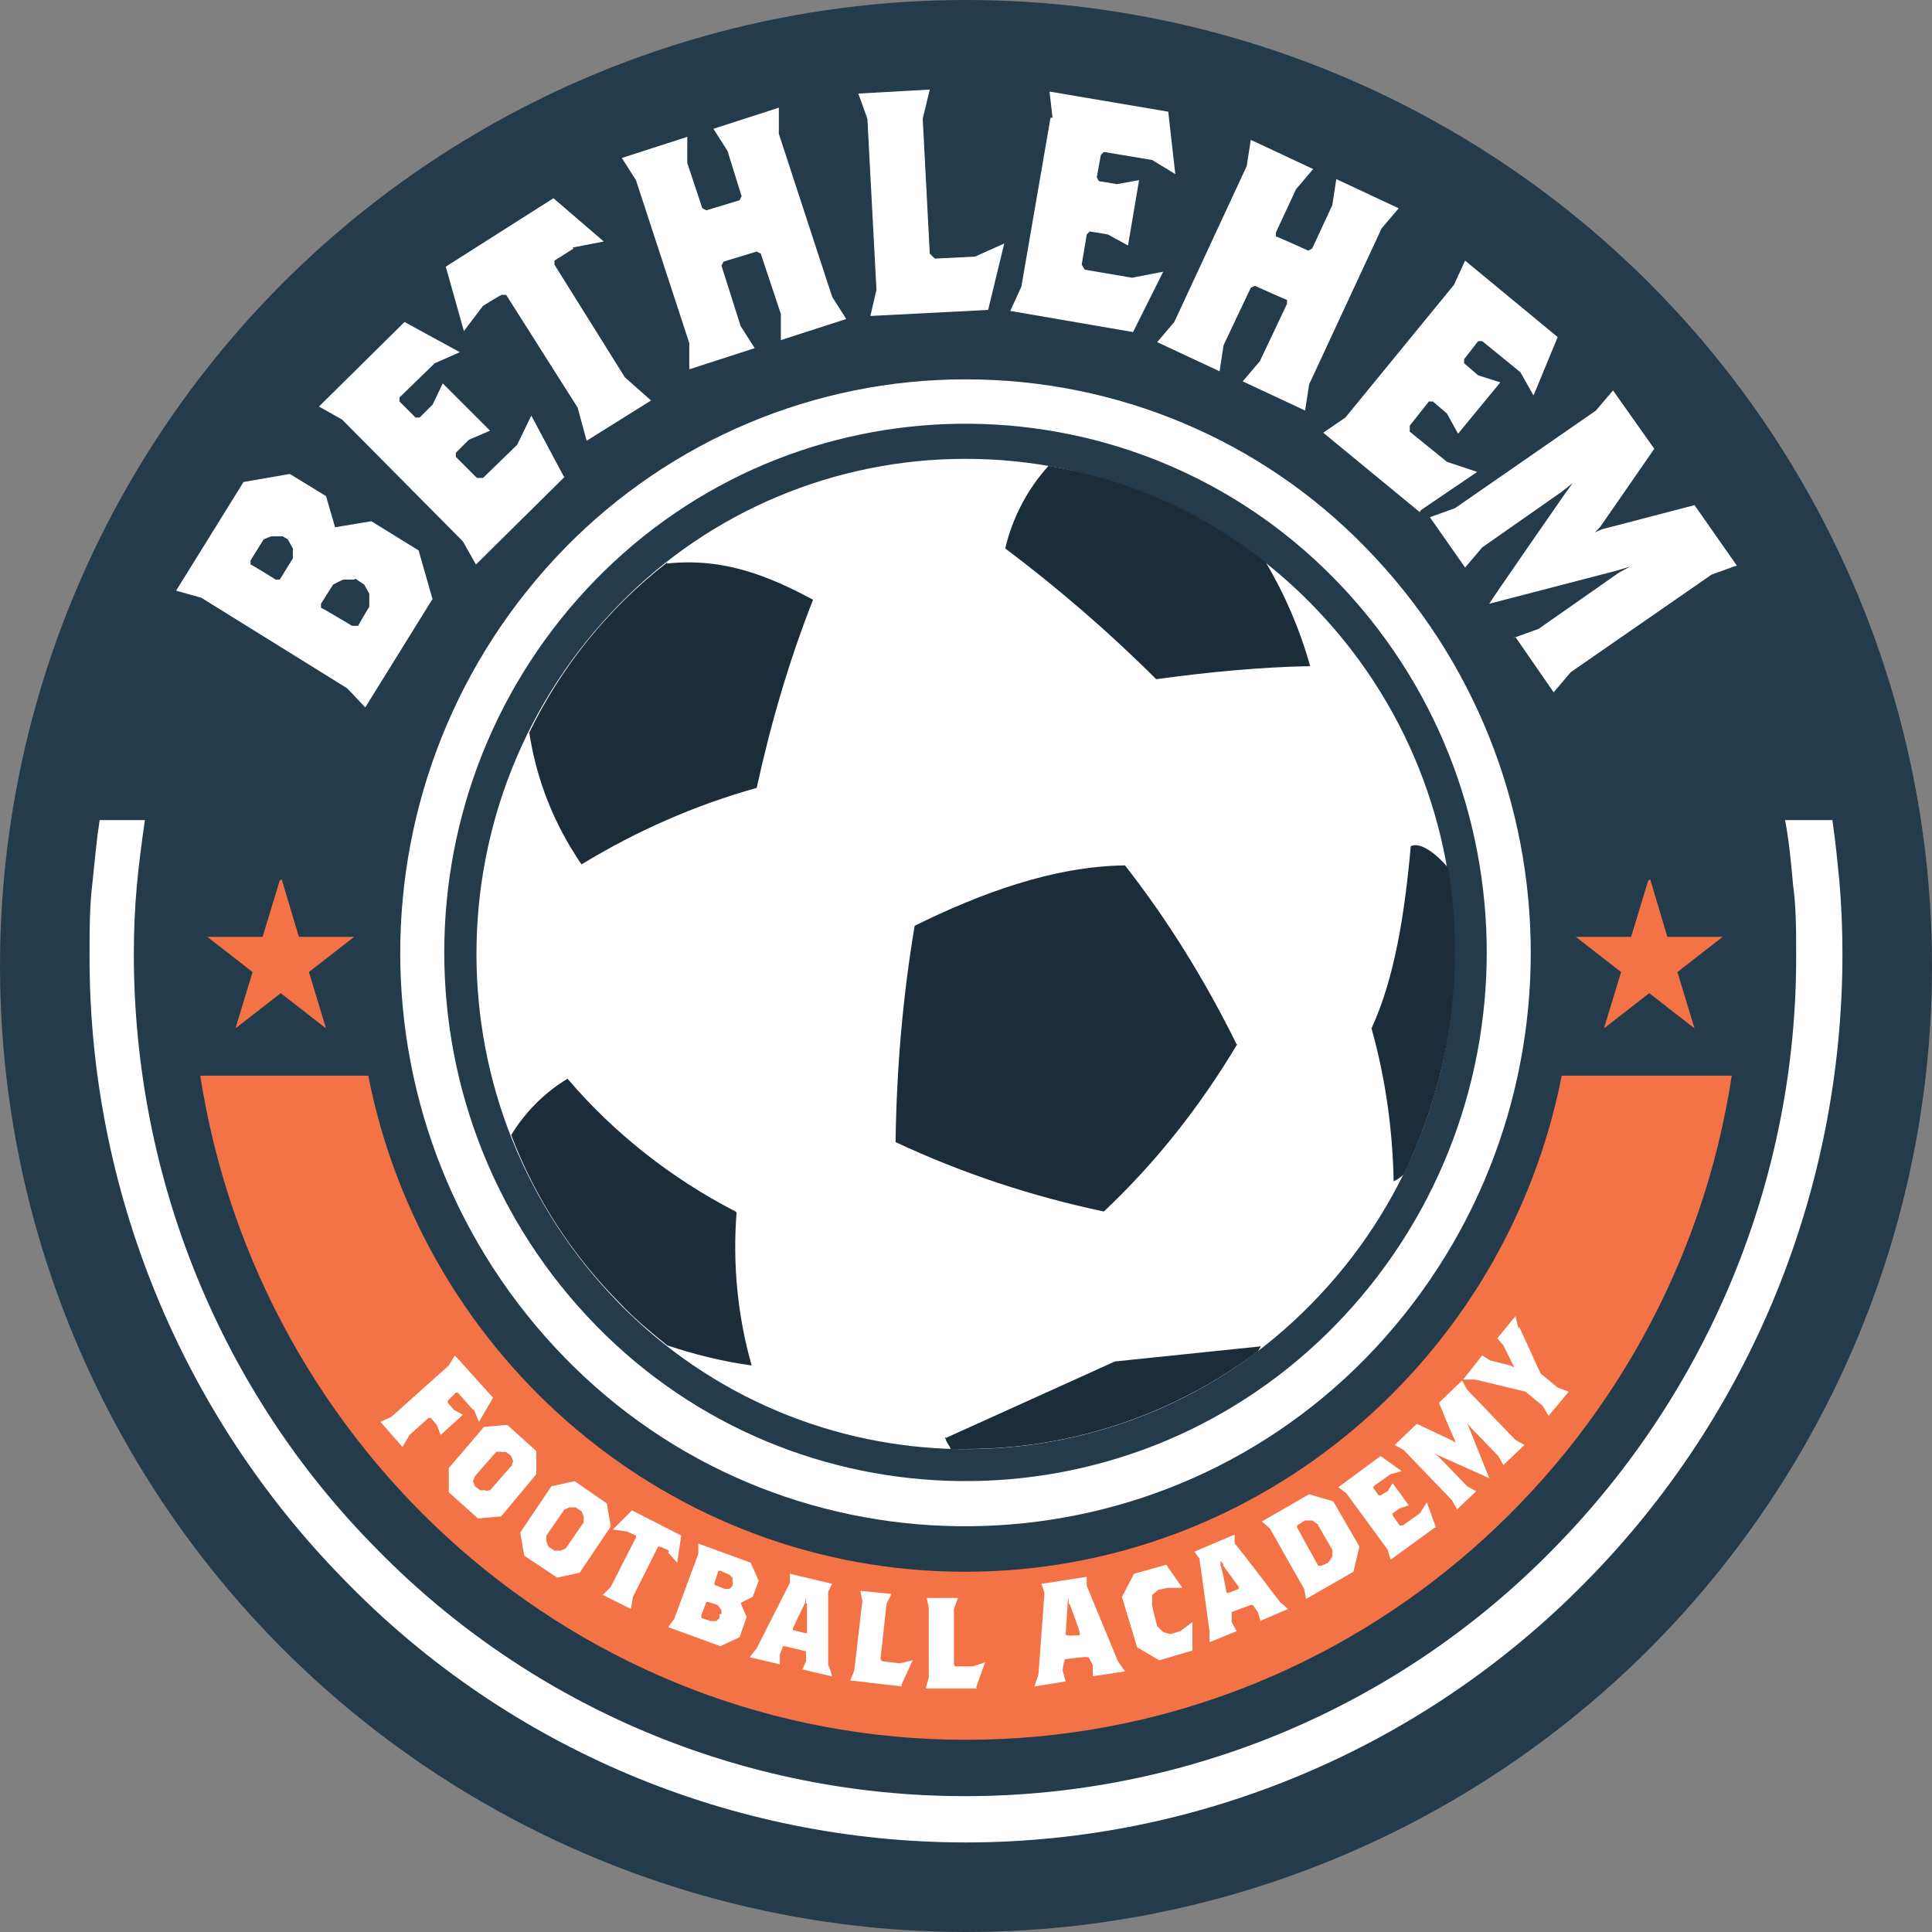<?xml version="1.0" encoding="UTF-8"?>
<svg id="Layer_1" xmlns="http://www.w3.org/2000/svg" xmlns:xlink="http://www.w3.org/1999/xlink" version="1.1" viewBox="0 0 192 192">
  <rect x="0" y="0" width="192" height="192" fill="#808080" stroke="none"/>
  <!-- Generator: Adobe Illustrator 29.2.1, SVG Export Plug-In . SVG Version: 2.1.0 Build 116)  -->
  <defs>
    <style>
      .st0 {
        fill: none;
      }

      .st1 {
        fill: #243b4b;
      }

      .st2 {
        clip-path: url(#clippath-1);
      }

      .st3 {
        fill: #fff;
      }

      .st4 {
        fill: #f37347;
      }

      .st5 {
        clip-path: url(#clippath);
      }

      .st6 {
        fill: #1c2d3a;
      }
    </style>
    <clipPath id="clippath">
      <rect class="st0" x="8.9" y="8.9" width="174.2" height="174.2"/>
    </clipPath>
    <clipPath id="clippath-1">
      <rect class="st0" x="8.9" y="8.9" width="174.2" height="174.2"/>
    </clipPath>
  </defs>
  <g id="Group_43">
    <circle id="Ellipse_1" class="st1" cx="96" cy="96" r="96"/>
    <g id="logo">
      <g class="st5">
        <g id="Group_6">
          <g id="Group_2">
            <path id="Path_1" class="st3" d="M96,45.6c12.9,0,25.3,5.2,34.3,14.4,19,19.3,19,50.3,0,69.6-18.6,19-49,19.2-68,.7-.2-.2-.4-.4-.7-.7-19-19.3-19-50.3,0-69.6,9-9.2,21.4-14.4,34.3-14.4"/>
          </g>
          <g id="Group_3">
            <path id="Path_2" class="st3" d="M96,37.7c15,0,29.3,6,39.7,16.7,21.9,22.4,21.9,58.2,0,80.6-21.5,21.9-56.8,22.3-78.7.8-.3-.3-.5-.5-.8-.8-21.9-22.4-21.9-58.2,0-80.6,10.5-10.7,24.8-16.7,39.7-16.7M132.6,57.5c-19.8-20.2-52.3-20.6-72.6-.7-.2.2-.5.5-.7.7-20.2,20.6-20.2,53.7,0,74.3,19.8,20.2,52.3,20.6,72.6.7.2-.2.5-.5.7-.7,20.2-20.6,20.2-53.7,0-74.3"/>
          </g>
          <g id="Group_4">
            <path id="Path_3" class="st3" d="M182.1,81.5c.3,2,.5,4.1.7,6.1.2,2.4.3,4.8.3,7.2,0,23.4-9.1,45.8-25.5,62.4-16.2,16.5-38.4,25.9-61.6,25.9-23.2,0-45.4-9.3-61.6-25.9-16.4-16.6-25.6-39.1-25.5-62.4,0-2.4,0-4.8.3-7.2.2-2,.4-4.1.7-6.1h4.5c-.3,2.1-.6,4.3-.8,6.5-.2,2.2-.3,4.5-.3,6.8,0,22.2,8.6,43.5,24.2,59.2,15.4,15.7,36.4,24.5,58.4,24.5,22,0,43-8.8,58.4-24.5,15.6-15.8,24.3-37.1,24.2-59.2,0-2.3,0-4.6-.3-6.8-.2-2.2-.4-4.4-.8-6.5h4.5Z"/>
          </g>
          <g id="Group_5">
            <path id="Path_4" class="st4" d="M172.1,106.9c-5.7,37.4-37.6,66-76.1,66S25.7,144.2,19.9,106.9h16.7c5.5,28.1,30,49.3,59.3,49.3s53.8-21.2,59.3-49.3h16.7Z"/>
          </g>
        </g>
      </g>
      <g id="Group_7">
        <path id="Path_6" class="st4" d="M28,87.4l1.7,5.7h5.5s-4.5,3.5-4.5,3.5l1.7,5.6-4.5-3.5-4.5,3.5,1.7-5.6-4.5-3.5h5.5s1.7-5.6,1.7-5.6ZM164,87.4l1.7,5.7h5.5s-4.5,3.5-4.5,3.5l1.7,5.6-4.5-3.5-4.5,3.5,1.7-5.6-4.5-3.5h5.5s1.7-5.6,1.7-5.6Z"/>
      </g>
      <g id="Group_8">
        <path id="Path_7" class="st3" d="M47,140.1l-1.5-1.7h-.2s-.8.8-.8.8v.2s.6.7.6.7l.9.5-2.2,2-.4-1-.6-.7h-.2s-1.9,1.7-1.9,1.7l-.7,1.2-2.2-2.5,1.1-.5,5.7-5.1.6-1,3.8,4.2-1.4,2.4-.5-1.2Z"/>
      </g>
      <g id="Group_9">
        <path id="Path_8" class="st3" d="M47.5,150.9l-2.9-2.6v-2.4c0,0,3.5-4.1,3.5-4.1l2.3-.2,2.9,2.6v2.3c0,0-3.5,4.2-3.5,4.2l-2.3.2ZM50.8,145.8l.2-.6-.2-.5-.5-.4h-.5c0-.1-.5,0-.5,0l-2.1,2.4-.2.5.2.5.5.4h.5c0,.1.5,0,.5,0l2.1-2.4Z"/>
      </g>
      <g id="Group_10">
        <path id="Path_9" class="st3" d="M55.4,156.8l-3.3-2.2-.4-2.3,3.1-4.6,2.3-.5,3.2,2.2.4,2.3-3.1,4.6-2.3.5ZM58,151.3v-.6c0,0-.2-.5-.2-.5l-.6-.4h-.6c0,0-.5.2-.5.2l-1.8,2.6v.6c0,0,.2.5.2.5l.6.4h.6c0,0,.5-.2.5-.2l1.8-2.6Z"/>
      </g>
      <g id="Group_11">
        <path id="Path_10" class="st3" d="M66.5,154.1l-.9-.4h-.2c0,0-2.5,5-2.5,5l-.2,1.2-2.8-1.4.8-.8,2.5-4.9v-.2c0,0-.9-.4-.9-.4l-1.4-.2,1.9-1.9,4.9,2.5-.4,2.7-.9-1Z"/>
      </g>
      <g id="Group_12">
        <path id="Path_11" class="st3" d="M71.6,163.6l-5.2-1.9.6-.8,2.4-6.5v-1c0,0,5.2,1.9,5.2,1.9l.8,1.8-.6,1.6-1.2.6.6,1.4-.7,2-1.9.9ZM71.7,160.4v-.4s-.4-.5-.4-.5l-.9-.3h-.2c0,0-.5,1.3-.5,1.3v.3c.1,0,.9.3.9.3h.6c0,0,.3-.3.3-.3v-.4ZM72.8,157.2v-.4s-.3-.3-.3-.3l-.9-.4h-.2c0,0-.4,1.2-.4,1.2v.2c0,0,1,.4,1,.4h.5c0,0,.3-.3.3-.3v-.3Z"/>
      </g>
      <g id="Group_13">
        <path id="Path_12" class="st3" d="M79.7,166l.4-.9v-1c0,0-2.1-.5-2.1-.5h-.2c0,.1-.3.8-.3.8v1c0,0-3-.7-3-.7l.7-.9,3.3-6.5v-.9s4.2,1,4.2,1l-.4.8v7.3c.1,0,.4,1.1.4,1.1l-3-.7ZM80.1,159.3v-.5s-.1.5-.1.5l-1.2,2.5v.2c.1,0,1.2.3,1.2.3h.2c0-.1,0-2.9,0-2.9Z"/>
      </g>
      <g id="Group_14">
        <path id="Path_13" class="st3" d="M89.6,167.6l-5.1-.6.4-1,.8-6.9-.2-1,3.1.3-.5,1-.6,5.5.2.2,1.7.2,1.3-.3-1.1,2.4Z"/>
      </g>
      <g id="Group_15">
        <path id="Path_14" class="st3" d="M97.1,167.8h-5.1c0,0,.3-1.1.3-1.1v-6.9c0,0-.2-1-.2-1h3.1s-.4,1.1-.4,1.1v5.5c0,0,.1.2.1.2h1.8s1.2-.4,1.2-.4l-.9,2.5Z"/>
      </g>
      <g id="Group_16">
        <path id="Path_15" class="st3" d="M108.6,166.6v-1.1s-.4-.8-.4-.8h-.2c0-.1-2.2.2-2.2.2v.2c-.1,0-.2.9-.2.9l.3,1.1-3.1.5.4-1.2.6-8.1-.3-.9,4.5-.7v.9c0,0,3.1,7.5,3.1,7.5l.7,1-3.3.5ZM106.2,159.4v-.5c-.1,0-.1.5-.1.5l-.2,3.1h.2c0,.1,1.2,0,1.2,0v-.2c.1,0-1-2.9-1-2.9Z"/>
      </g>
      <g id="Group_17">
        <path id="Path_16" class="st3" d="M118.6,164l-3.4,1-2.2-1.3-1.5-5,1.2-2.3,3.2-.9,1.6,2.3h-1.5c0,0-.9.2-.9.2l-.6.5v.9c-.1,0,.5,2.2.5,2.2l.6.6.7.2,1-.3,1.2-.9v2.8Z"/>
      </g>
      <g id="Group_18">
        <path id="Path_17" class="st3" d="M125.3,161.2l-.3-1-.5-.7h-.2c0,0-1.9.7-1.9.7v.2c0,0,0,.8,0,.8l.5.9-2.7,1.1v-1.1c0,0-1-7.2-1-7.2l-.5-.7,4-1.7v.9c.1,0,4.5,5.8,4.5,5.8l.8.7-2.8,1.2ZM121.6,155.5l-.3-.4v.5c.1,0,.6,2.7.6,2.7h.2c0,0,1-.4,1-.4v-.2c0,0-1.6-2.2-1.6-2.2Z"/>
      </g>
      <g id="Group_19">
        <path id="Path_18" class="st3" d="M134.5,156.2l-4.7,2.7-.2-1-3.4-6-.8-.7,4.7-2.7,2.4.7,2.6,4.5-.6,2.5ZM131,151.5l-.6-.4h-.7s-.8.5-.8.5v.2s2.1,3.8,2.1,3.8h.3c0,0,.7-.3.7-.3l.4-.6v-.7c0,0-1.4-2.4-1.4-2.4Z"/>
      </g>
      <g id="Group_20">
        <path id="Path_19" class="st3" d="M142.6,151.8l-4.4,3.2-.3-1-4.1-5.6-.8-.6,4.2-3.1,2.1,1.5-1.1.3-1.7,1.2v.2s.5.7.5.7h.2s.7-.4.7-.4l.5-.8,1.6,2.2-.9.3-.7.5v.2s.7,1,.7,1h.3c0,0,1.7-1.2,1.7-1.2l.7-1.1.9,2.5Z"/>
      </g>
      <g id="Group_21">
        <path id="Path_20" class="st3" d="M149.4,145.6l-.5-.9-2.8-2.9-.3-.4.2.5,2,5h0s-4.9-2.2-4.9-2.2l-.5-.2.4.3,2.8,2.9.9.5-1.9,1.8-.5-.9-4.8-5-.9-.5,2.2-2.1,3.6,1.7.2.2v-.3c-.1,0-1.6-3.7-1.6-3.7l2.3-2.2.5.9,4.8,5,.9.5-2.1,2Z"/>
      </g>
      <g id="Group_22">
        <path id="Path_21" class="st3" d="M151,131.9l2.1,4.6,1.7,1.4,1.1.4-2,2.4-.6-1-1.7-1.4-5-1.2h-1.2c0,0,1.9-2.4,1.9-2.4l.8.5,2,.5.4.2-.2-.4-.9-1.8-.6-.7,1.8-2.2.3,1.2Z"/>
      </g>
      <g id="Group_23">
        <path id="Path_22" class="st3" d="M43,59.5l-6.7,10.8-1.8-1.9-14.5-9-2.5-.7,6.7-10.8,4.6-.8,3.6,2.2.9,3.1,3.6-.6,4.7,2.9,1.4,4.9ZM28.1,53.3h-1c0-.1-.9.3-.9.3l-1.3,2.1v.4c.1,0,2.5,1.5,2.5,1.5h.4c0,0,1.3-2.1,1.3-2.1v-1s-.5-.9-.5-.9l-.5-.3ZM35.2,57.6h-1c0-.1-1.1.5-1.1.5l-1.2,1.9v.4c.1,0,3.1,1.8,3.1,1.8h.6c0-.1,1.1-1.9,1.1-1.9v-1.3c0,0-.5-.9-.5-.9l-.9-.6Z"/>
      </g>
      <g id="Group_24">
        <path id="Path_23" class="st3" d="M56.1,47.4l-8.8,8.7-1.3-2.3-12-12.1-2.3-1.3,8.5-8.4,5.5,3-2.5,1.1-3.5,3.4v.4c0,0,1.6,1.6,1.6,1.6h.4s1.3-1.3,1.3-1.3l1-2.1,4.7,4.7-2.1.9-1.3,1.3v.4s2.1,2.1,2.1,2.1h.6s3.4-3.3,3.4-3.3l1.4-2.9,3.2,6Z"/>
      </g>
      <g id="Group_25">
        <path id="Path_24" class="st3" d="M57,24.7l-1.9,1.2v.4c0,0,7,11.2,7,11.2l2.6,2.3-6.4,4-.9-3.3-7.1-11.2h-.4c0-.1-1.9,1.1-1.9,1.1l-1.9,2.5-1.8-6.4,10.7-6.8,5,4.3-3.1.6Z"/>
      </g>
      <g id="Group_26">
        <path id="Path_25" class="st3" d="M77.6,33.8v-2.6c0,0-2-6-2-6l-.4-.2-3.3,1-.2.4,1.9,6,1.4,2.2-6.5,2.1v-2.6c0,0-5.3-16.2-5.3-16.2l-1.4-2.2,6.5-2.1v2.6c0,0,1.5,4.5,1.5,4.5l.4.2,3.3-1,.2-.4-1.4-4.5-1.4-2.2,6.5-2.1v2.6c0,0,5.3,16.2,5.3,16.2l1.4,2.2-6.5,2.1Z"/>
      </g>
      <g id="Group_27">
        <path id="Path_26" class="st3" d="M85.3,9.3l.9,2.5.9,17-.6,2.6,11.7-.6,1.6-6.6-2.9,1.3-4,.2-.5-.5-.7-13.4.7-2.9-7.1.4Z"/>
      </g>
      <g id="Group_28">
        <path id="Path_27" class="st3" d="M104.4,11.7l-2.9,16.8-1.1,2.4,12.2,2.1,3-6-3.1.6-4.7-.8-.3-.5.5-3,.3-.3,1.8.3,2,1.1,1.1-6.5-2.2.4-1.8-.3-.2-.4.4-2.2.3-.3,4.8.8,2.3,1.4-.7-6.2-11.8-2,.3,2.6Z"/>
      </g>
      <g id="Group_29">
        <path id="Path_28" class="st3" d="M123.5,37.9l1.7-2,2.7-5.7v-.4c-.1,0-3.2-1.4-3.2-1.4l-.4.2-2.7,5.7-.4,2.6-6.2-2.9,1.7-2,7.2-15.5.4-2.6,6.2,2.9-1.7,2-2,4.3v.4c.1,0,3.2,1.4,3.2,1.4l.4-.2,2-4.3.4-2.6,6.2,2.9-1.7,2-7.2,15.5-.4,2.6-6.2-2.9Z"/>
      </g>
      <g id="Group_30">
        <path id="Path_29" class="st3" d="M141.1,50.9l-9.6-7.9,2.2-1.5,10.8-13.2,1.1-2.4,9.2,7.6-2.4,5.8-1.3-2.3-3.8-3.1h-.4c0,0-1.4,1.8-1.4,1.8v.4s1.4,1.2,1.4,1.2l2.2.7-4.2,5.1-1.1-2-1.4-1.2h-.4c0,0-1.9,2.4-1.9,2.4v.6s3.7,3,3.7,3l3,1-5.6,3.8Z"/>
      </g>
      <g id="Group_31">
        <path id="Path_30" class="st3" d="M150.4,63.4l2.5-.9,8-5.6,1.1-.6-1.3.4-12.7,3.3h0c0-.1,7.5-10.9,7.5-10.9l.8-1.1-1,.8-8,5.6-1.7,2-3.5-5,2.5-.9,14-9.7,1.7-2,4.1,5.8-5.4,7.8-.5.5.7-.3,9.2-2.4,4.2,6-2.5.9-14,9.7-1.7,2-3.8-5.5Z"/>
      </g>
      <g class="st2">
        <g id="Group_33">
          <g id="Group_32">
            <path id="Path_31" class="st6" d="M104.2,46.3c-2.1,2.3-3.6,5.2-4.3,8.2,5.3,4,10.3,8.3,15,13,5.1-.7,10.2-1.2,15.3-1.3-1-3.6-2.5-7.1-4.4-10.3-6.3-5-13.7-8.3-21.6-9.6M93.9,142.8c.1.4.3.7.5,1h0c0,0,0,.1.1.2.5,0,1,0,1.5,0,10.5,0,20.6-3.4,29-9.7.2-.3.3-.5.3-.5l-14.5,1.5-16.8,7.6ZM143.8,86.1c-2.5-2.8-3.6-2-3.6-2-.6,6.7-1.6,13.1-3.9,18.1,1.4,5,2.1,10.1,2.2,15.2.4-.2.7-.4,1-.7,3.3-6.8,5.1-14.3,5.1-21.9,0-2.9-.2-5.8-.7-8.6M66.3,55.9c-5.8,4.5-10.5,10.3-13.7,16.9.6,4,2,7.9,4.1,11.4h0c.4.6.7,1.2,1.1,1.7,5.4-3.3,11.3-5.9,17.4-7.6,1.4-6.4,3.2-12.6,5.6-18.7-4.3-2.3-8.8-4.2-14.5-3.6M73.1,120.4c-6.4-3.3-12.1-7.8-16.7-13.2-2.3,1.4-4.2,3.3-5.6,5.6,2.4,6.3,6.1,12,10.9,16.8,1.4,1.5,3,2.8,4.6,4.1,2.7.9,5.5,1.6,8.4,2-1.4-4.9-1.9-10.1-1.5-15.2M122.9,103.8c-3.1-6.3-6.8-12.3-11.1-17.8-7.2.1-14.4,2.8-20.9,6-1.2,7.1-1.8,14.3-1.9,21.5,6.6,3.1,13.6,5.4,20.7,6.9,5.2-4.9,9.6-10.5,13.3-16.7"/>
          </g>
        </g>
      </g>
    </g>
  </g>
</svg>